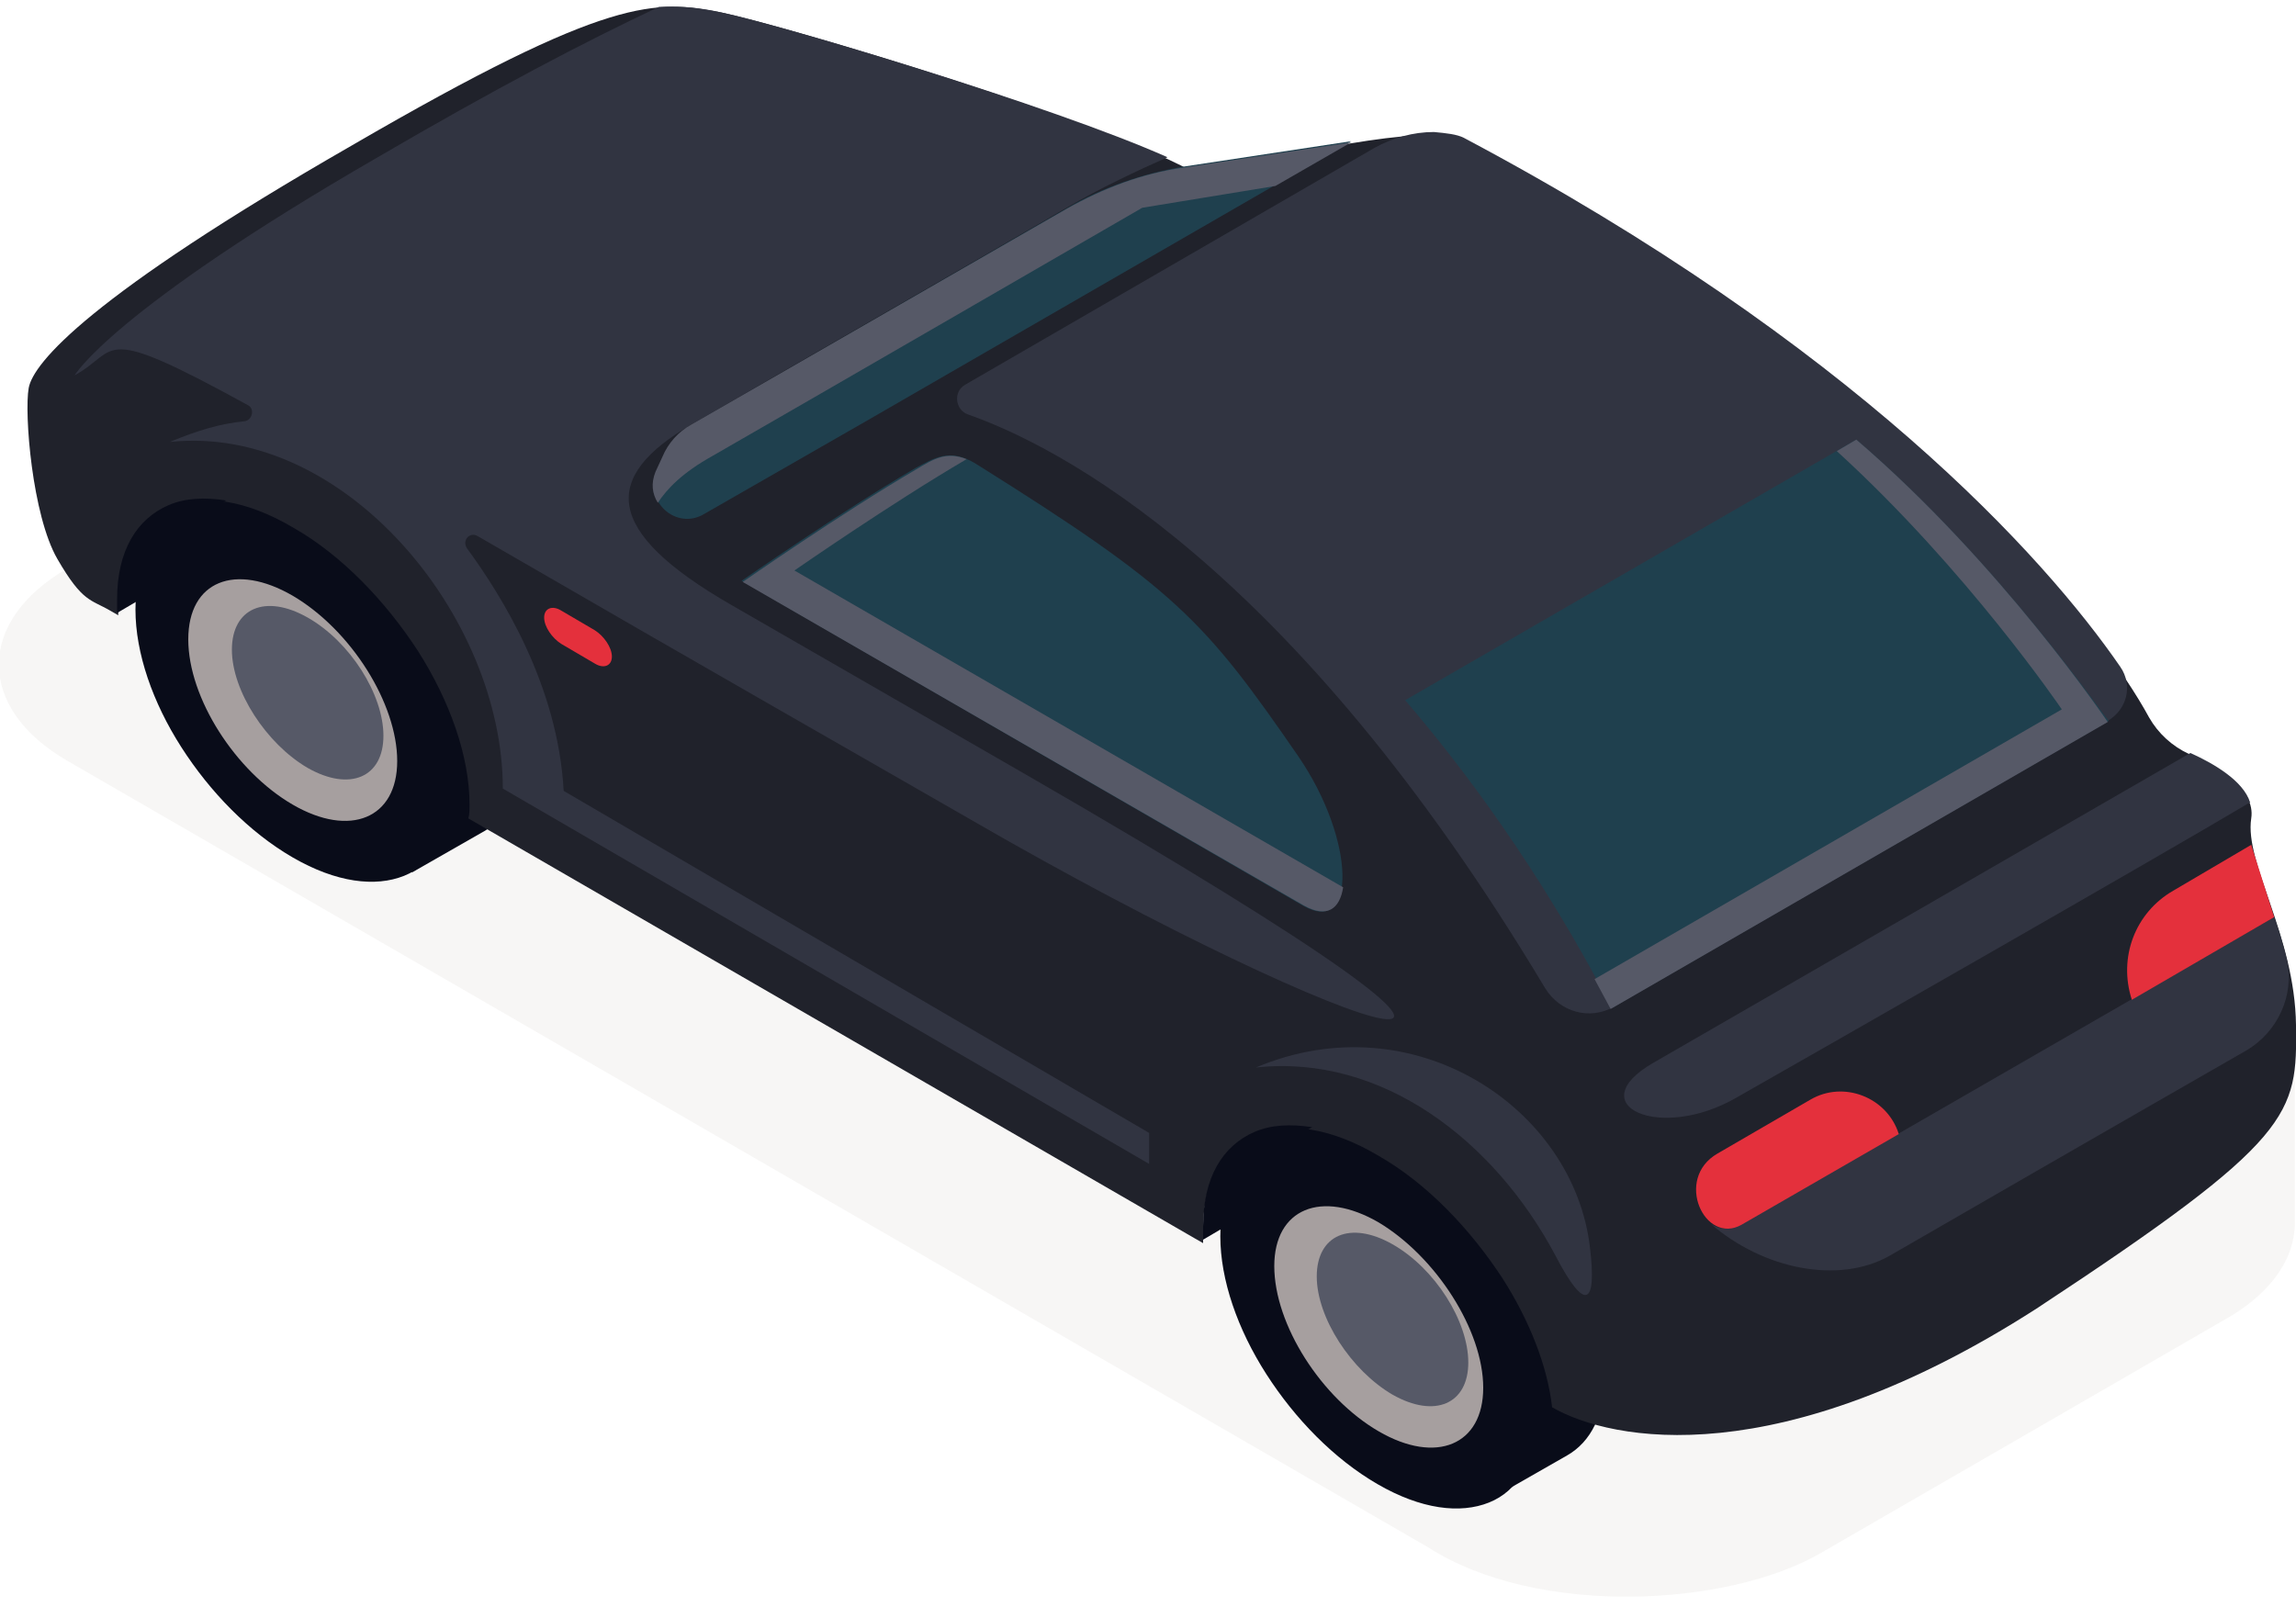 <?xml version="1.0" encoding="utf-8"?>
<!-- Generator: Adobe Illustrator 22.1.0, SVG Export Plug-In . SVG Version: 6.00 Build 0)  -->
<svg version="1.1" id="Laag_1" xmlns="http://www.w3.org/2000/svg" xmlns:xlink="http://www.w3.org/1999/xlink" x="0px" y="0px"
	 viewBox="0 0 200 140" style="enable-background:new 0 0 200 140;" xml:space="preserve">
<style type="text/css">
	.st0{opacity:0.2;fill:#D9D3CE;}
	.st1{fill:#090C19;}
	.st2{fill:#A69F9F;}
	.st3{fill:#565967;}
	.st4{fill:#20222B;}
	.st5{fill:#313441;}
	.st6{fill:#E4303C;}
	.st7{fill:#1F404E;}
</style>
<path id="Shadow_64_" class="st0" d="M52.1,22.8L5.9,49.5c-8,4.6-8,12.2,0,16.8l118.5,68.5c9.5,6.1,26.1,5.2,34.2,0.5
	c8.5-4.9,35.3-20.4,35.3-20.4c3.2-1.8,6-4.7,6-8.4c0,0,0-8,0-15.1L52.1,22.8z"/>
<g id="Wheels_41_">
	<g>
		<g>
			<path class="st1" d="M136,107.9c-2.5-3.9-5.9-7.4-9.7-9.6c-3.8-2.2-7.2-2.6-9.7-1.6c-0.2,0.1-0.5,0.2-0.7,0.3l-6.3,3.6l20.6,29.8
				l6.3-3.6c2.1-1.2,3.3-3.6,3.3-7C140,116.1,138.5,111.8,136,107.9z"/>
			<path class="st1" d="M133.7,123.6c0,3.8-1.5,6.3-4,7.3c-2.5,1-5.9,0.6-9.7-1.6c-3.8-2.2-7.2-5.7-9.7-9.6c-2.5-3.9-4-8.2-4-12
				c0-3.8,1.5-6.3,4-7.3c2.5-1,5.9-0.6,9.7,1.6c3.8,2.2,7.2,5.7,9.7,9.6C132.2,115.5,133.7,119.8,133.7,123.6z"/>
		</g>
		<g>
			<path class="st2" d="M129.2,120.9c0,5-4.1,6.7-9.1,3.8c-5-2.9-9.1-9.3-9.1-14.4c0-5,4.1-6.7,9.1-3.8
				C125.1,109.5,129.2,115.9,129.2,120.9z"/>
			<g>
				<path class="st3" d="M127.9,118.7c0,3.6-2.9,4.9-6.6,2.8c-3.6-2.1-6.6-6.7-6.6-10.3c0-3.6,2.9-4.9,6.6-2.8
					C125,110.5,127.9,115.1,127.9,118.7z"/>
			</g>
		</g>
	</g>
	<g>
		<g>
			<path class="st1" d="M41.5,53.4c-2.5-3.9-5.9-7.4-9.7-9.6c-3.8-2.2-7.2-2.6-9.7-1.6c-0.2,0.1-0.5,0.2-0.7,0.3l-6.3,3.6L35.9,76
				l6.3-3.6c2.1-1.2,3.3-3.6,3.3-7C45.5,61.6,44,57.3,41.5,53.4z"/>
			<path class="st1" d="M39.2,69c0,3.8-1.5,6.3-4,7.3c-2.5,1-5.9,0.6-9.7-1.6c-3.8-2.2-7.2-5.7-9.7-9.6c-2.5-3.9-4-8.2-4-12
				c0-3.8,1.5-6.3,4-7.3c2.5-1,5.9-0.6,9.7,1.6c3.8,2.2,7.2,5.7,9.7,9.6C37.7,60.9,39.2,65.2,39.2,69z"/>
		</g>
		<g>
			<path class="st2" d="M34.6,66.3c0,5-4.1,6.7-9.1,3.8c-5-2.9-9.1-9.3-9.1-14.4s4.1-6.7,9.1-3.8C30.6,54.9,34.6,61.3,34.6,66.3z"/>
			<g>
				<path class="st3" d="M33.4,64.1c0,3.6-2.9,4.9-6.6,2.8c-3.6-2.1-6.6-6.7-6.6-10.3c0-3.6,2.9-4.9,6.6-2.8S33.4,60.5,33.4,64.1z"
					/>
			</g>
		</g>
	</g>
</g>
<g id="Body_28_">
	<path class="st4" d="M200,89.3c-0.1-7.8-4.5-14.1-3.9-18c0.4-2.6-3-4.5-5.4-5.6c-1.5-0.7-2.7-1.8-3.5-3.2
		c-3.9-7.2-19.9-29.1-59.8-50.3c-1.5-0.8-5.6-0.4-9.8,0.3c-6.3,1-13.1,2.8-13.1,2.8C97,10.8,68.6,2.3,62.9,1.1
		C57.1,0,53.3-0.5,30.6,12.7C7.8,25.8,2.9,31.6,2.5,33.8C2.1,36,2.8,44.9,5,48.7c2.2,3.8,2.9,3.5,4.6,4.5l0.7,0.4c0-0.1,0-1.1,0-1.2
		c0-4.2,1.7-7.1,4.5-8.2c2.8-1.2,6.6-0.7,10.8,1.8c4.2,2.4,8,6.4,10.8,10.7c2.8,4.4,4.5,9.2,4.5,13.4c0,0.4,0,0.8-0.1,1.2l63.3,36.6
		l0.7,0.4c0-0.1,0-1.1,0-1.2c0-4.2,1.7-7.1,4.5-8.2c2.8-1.2,6.6-0.7,10.8,1.8c4.2,2.4,8,6.4,10.8,10.7c2.3,3.6,3.9,7.6,4.3,11.2
		c5.2,3,19.8,5.8,42.2-8.6C199.9,99.2,200.1,97.1,200,89.3z"/>
	<g>
		<path class="st1" d="M15.2,46.2L15.2,46.2l4.5-2.6c-1.9-0.3-3.6-0.2-5,0.4c-2.8,1.2-4.5,4-4.5,8.2c0,0.1,0,1.1,0,1.2l1.7-1
			C12.1,49.5,13.3,47.3,15.2,46.2z"/>
		<path class="st1" d="M109.8,100.8L109.8,100.8l4.5-2.6c-1.9-0.3-3.6-0.2-5,0.4c-2.8,1.2-4.5,4-4.5,8.2c0,0.1,0,1.1,0,1.2l1.7-1
			C106.6,104.1,107.8,101.9,109.8,100.8z"/>
	</g>
	<path class="st5" d="M138.5,108.7c-1.4-12.2-15.4-21.5-29.1-15.7c11-1.2,20.8,6.4,26.1,16.4C138.1,114.4,139.1,113.7,138.5,108.7z"
		/>
	<path class="st5" d="M41.6,46.7C62.5,58.8,75,65.9,84.9,71.6c32.9,19,60.3,28.1,4.5-4.1L63.7,52.7C52.4,46.2,52.5,41.5,60.2,37
		c7.7-4.5,27.6-15.9,32.7-18.9c2.9-1.7,6.3-3.3,8.8-4.4C91.6,9.2,68.1,2.2,62.9,1.1c-1.8-0.4-3.4-0.6-5.5-0.5
		C51,3.6,43,7.8,32.9,13.7c-23.2,13.4-26.4,19-26.4,19c4-2.2,1.8-4.7,15.1,2.6c0.6,0.3,0.4,1.3-0.3,1.4c-2.1,0.2-4.1,0.8-6.5,1.8
		c15.2-1.6,29,15.2,29,30.2l56.3,32.7v-2.7L49.1,68.9c-0.5-9.2-5.4-17-8.4-21.1C40.2,47.1,40.9,46.3,41.6,46.7z"/>
	<path class="st6" d="M48.9,56.1l2.9,1.7c0.8,0.5,1.5,0.2,1.5-0.6l0,0c0-0.8-0.7-1.8-1.5-2.3l-2.9-1.7c-0.8-0.5-1.5-0.2-1.5,0.6l0,0
		C47.4,54.6,48.1,55.6,48.9,56.1z"/>
	<path class="st5" d="M140.6,87.7l43-24.9c1.7-1,2.2-3.1,1.1-4.7c-6.6-9.6-23.3-28.1-57.2-46.1c-0.6-0.3-1.5-0.4-2.6-0.5
		c-1.8,0-3.6,0.5-5.2,1.4L84.1,33.5c-1.1,0.6-0.9,2.2,0.2,2.6c7.7,2.7,28.1,12.9,50.3,50C135.9,88.2,138.5,88.9,140.6,87.7z"/>
	<path class="st5" d="M196,69.9c-0.6-1.9-3.2-3.4-5.2-4.3c-9.2,5.3-41.4,23.9-46.8,27c-6.4,3.7,0.6,6.9,7.3,3
		C157.1,92.3,187.6,74.9,196,69.9z"/>
	<path class="st5" d="M198.1,79.9l-46.5,26.8c-1,0.5-1.9,0.4-2.6-0.1c4.6,4,11.2,5.3,15.6,2.8c3.1-1.8,20.8-12,31.1-17.9
		c2.7-1.6,4.2-4.8,3.5-7.9C198.9,82.3,198.5,81,198.1,79.9z"/>
	<g>
		<path class="st6" d="M189.3,77.6l6.8-4l2,6.3l-12.4,7.2l0,0C184.5,83.4,186,79.5,189.3,77.6z"/>
		<path class="st6" d="M149.6,100.5l8.1-4.7c2.9-1.7,6.7-0.2,7.7,3l0,0l-13.7,7.9C148.5,108.5,145.8,102.7,149.6,100.5z"/>
	</g>
</g>
<g id="Windows_29_">
	<g>
		<path class="st7" d="M85,40.4c17.4,10.9,19.9,13.6,28.1,25.5c5,7.3,5.1,15.7,0.4,13L64.6,50.6c0,0,8.6-6,15.1-9.8
			C81.4,39.9,82.7,39,85,40.4z"/>
		<path class="st7" d="M117.7,12.3L75.6,36.6l-14.3,8.2c-2.4,1.4-5.2-1.1-4.1-3.7l0.6-1.3c0.5-1.2,1.4-2.1,2.5-2.8l32.7-18.9
			c3.1-1.8,6.6-3,10.2-3.6L117.7,12.3z"/>
		<path class="st7" d="M161.7,38.3l-39.3,22.7c4.8,5.6,11.6,14.5,18,26.8l43.3-25C183.6,62.9,174.3,49.1,161.7,38.3z"/>
	</g>
	<g>
		<path class="st3" d="M69.2,49.7c0,0,8.5-5.9,15-9.7c-1.8-0.7-2.9,0-4.4,0.9c-6.5,3.8-15.1,9.8-15.1,9.8l48.9,28.2
			c2,1.1,3.1,0.3,3.4-1.6L69.2,49.7z"/>
		<path class="st3" d="M62.1,39.7c6.8-3.9,37.4-21.6,37.4-21.6l11.6-1.9l6.6-3.8l-14.6,2.2c-3.6,0.5-7,1.8-10.2,3.6L60.2,37
			c-1.1,0.6-2,1.6-2.5,2.8l-0.6,1.3c-0.4,1-0.3,1.9,0.2,2.7C58.1,42.6,59.4,41.2,62.1,39.7z"/>
		<path class="st3" d="M161.7,38.3l-1.7,1c11.4,10.4,19.6,22.5,19.6,22.5l-40.7,23.5c0.5,0.9,0.9,1.7,1.4,2.6l43.3-25
			C183.6,62.9,174.3,49.1,161.7,38.3z"/>
	</g>
</g>
</svg>
